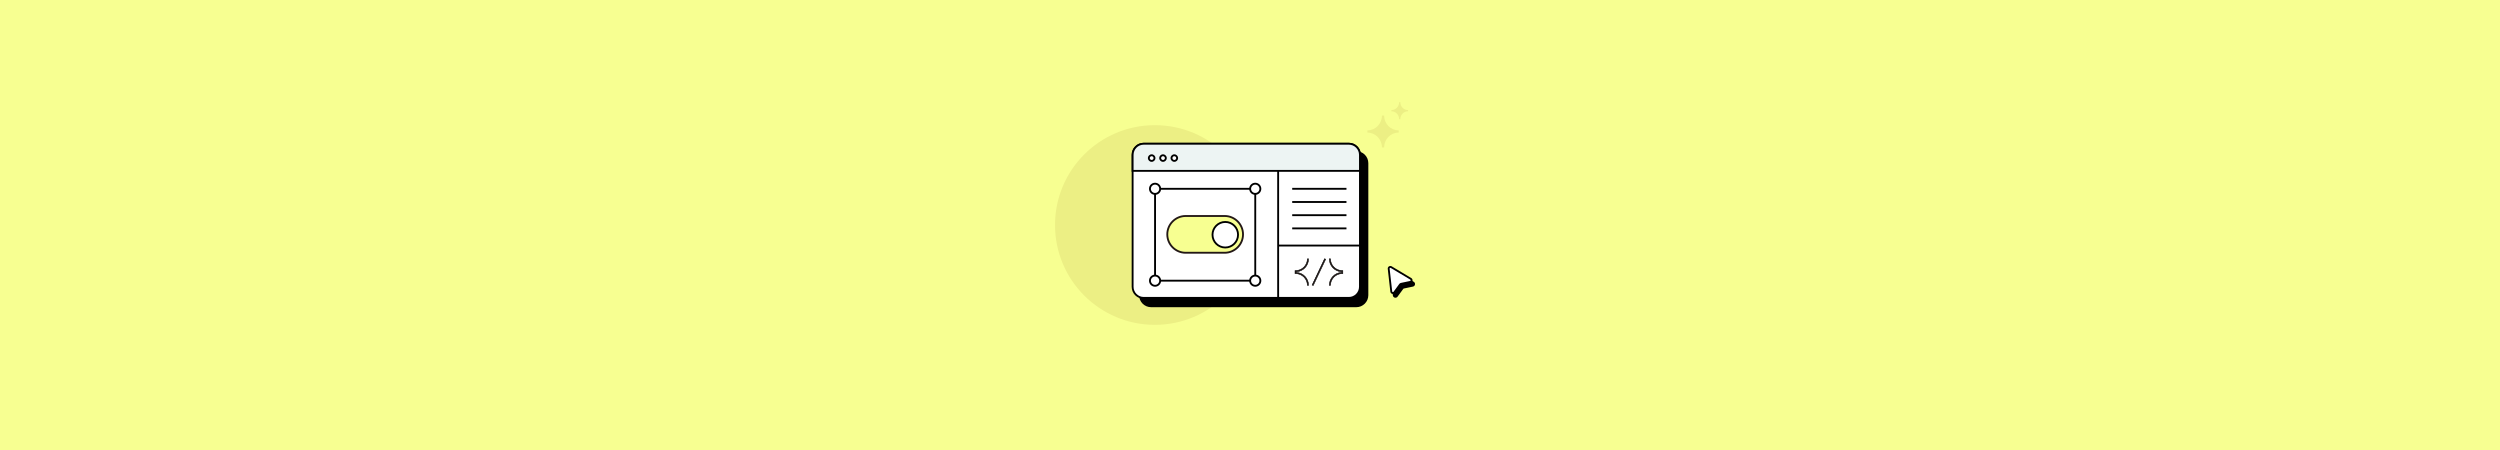 <?xml version="1.0" encoding="UTF-8"?>
<svg id="_레이어_1" data-name="레이어 1" xmlns="http://www.w3.org/2000/svg" viewBox="0 0 2000 360">
  <defs>
    <style>
      .cls-1 {
        fill: #231815;
      }

      .cls-1, .cls-2, .cls-3, .cls-4, .cls-5, .cls-6 {
        stroke-width: 0px;
      }

      .cls-2 {
        fill: #edf4f3;
      }

      .cls-3 {
        fill: #f7ff91;
      }

      .cls-4 {
        fill: #000;
      }

      .cls-5 {
        fill: #ecef84;
      }

      .cls-6 {
        fill: #fff;
      }
    </style>
  </defs>
  <rect class="cls-3" x="-22.73" y="-22.27" width="2045.45" height="404.55"/>
  <circle class="cls-5" cx="923.89" cy="180" r="79.87"/>
  <g>
    <path class="cls-5" d="M1105.56,117.95h1.73c0-6.56,5.21-11.88,11.64-11.88v-1.76c-6.43,0-11.64-5.32-11.64-11.88h-1.73c0,6.56-5.21,11.88-11.64,11.88v1.76c6.43,0,11.64,5.32,11.64,11.88Z"/>
    <path class="cls-5" d="M1119.32,95.36h.92c0-3.51,2.79-6.35,6.22-6.35v-.94c-3.44,0-6.22-2.84-6.22-6.35h-.92c0,3.51-2.78,6.35-6.22,6.35v.94c3.44,0,6.22,2.84,6.22,6.35Z"/>
  </g>
  <g>
    <g>
      <path class="cls-4" d="M1112.95,218.01l2.06,18.24c.14,1.21,1.69,1.62,2.41.64l4.61-6.29c.19-.27.48-.45.8-.52l7.39-1.56c1.19-.25,1.45-1.83.41-2.46l-15.66-9.36c-.95-.57-2.14.2-2.02,1.3Z"/>
      <path class="cls-4" d="M1116.35,238.19c-.18,0-.36-.02-.54-.07-.84-.22-1.44-.92-1.54-1.78l-2.06-18.24c-.09-.79.27-1.56.94-1.99.67-.43,1.51-.45,2.2-.04l15.66,9.36c.74.44,1.13,1.28.99,2.14s-.78,1.52-1.63,1.7l-7.38,1.56c-.14.03-.27.11-.35.23l-4.61,6.29c-.4.55-1.02.85-1.68.85ZM1113.7,217.93l2.06,18.24c.04.37.34.48.43.5.09.02.41.08.62-.22l4.61-6.29c.3-.42.75-.7,1.25-.81l7.38-1.56c.36-.08.44-.39.46-.48s.04-.41-.28-.6l-15.66-9.36c-.28-.17-.53-.05-.62.01-.09.06-.3.23-.27.56h0Z"/>
    </g>
    <g>
      <path class="cls-6" d="M1110.95,215.01l2.06,18.24c.14,1.21,1.69,1.62,2.41.64l4.61-6.29c.19-.27.48-.45.8-.52l7.39-1.56c1.19-.25,1.45-1.83.41-2.46l-15.66-9.36c-.95-.57-2.14.2-2.02,1.3Z"/>
      <path class="cls-4" d="M1114.35,235.19c-.18,0-.36-.02-.54-.07-.84-.22-1.44-.92-1.54-1.78l-2.06-18.24c-.09-.79.27-1.56.94-1.99.67-.43,1.52-.45,2.2-.04l15.66,9.36c.74.44,1.13,1.28.99,2.14s-.78,1.52-1.63,1.7l-7.38,1.56c-.14.03-.27.11-.35.23l-4.61,6.29c-.4.55-1.02.86-1.68.86ZM1111.7,214.92l2.06,18.24c.04.37.34.48.43.5.09.02.41.08.63-.22l4.61-6.29c.31-.42.75-.7,1.25-.81l7.38-1.56c.36-.08.44-.39.46-.48s.04-.41-.28-.6l-15.66-9.36c-.28-.17-.53-.05-.62.01-.09.06-.3.23-.27.56h0Z"/>
    </g>
  </g>
  <g>
    <g>
      <rect class="cls-4" x="912.04" y="121.69" width="181.88" height="123.33" rx="8.87" ry="8.87"/>
      <path class="cls-4" d="M1085.04,245.76h-164.14c-5.3,0-9.62-4.31-9.62-9.62v-105.59c0-5.3,4.31-9.62,9.62-9.62h164.14c5.3,0,9.62,4.32,9.62,9.62v105.59c0,5.3-4.32,9.62-9.62,9.62ZM920.9,122.44c-4.48,0-8.12,3.64-8.12,8.12v105.59c0,4.48,3.64,8.12,8.12,8.12h164.14c4.48,0,8.12-3.64,8.12-8.12v-105.59c0-4.48-3.64-8.12-8.12-8.12h-164.14Z"/>
    </g>
    <g>
      <rect class="cls-6" x="906.09" y="114.98" width="181.88" height="123.33" rx="8.87" ry="8.87"/>
      <path class="cls-4" d="M1079.1,239.06h-164.14c-5.3,0-9.62-4.32-9.62-9.62v-105.59c0-5.3,4.32-9.62,9.62-9.62h164.14c5.3,0,9.62,4.31,9.62,9.62v105.59c0,5.3-4.31,9.62-9.62,9.62ZM914.96,115.74c-4.48,0-8.12,3.64-8.12,8.12v105.59c0,4.48,3.64,8.12,8.12,8.12h164.14c4.48,0,8.12-3.64,8.12-8.12v-105.59c0-4.48-3.64-8.12-8.12-8.12h-164.14Z"/>
    </g>
    <g>
      <path class="cls-2" d="M914.96,114.98h164.14c4.89,0,8.87,3.97,8.87,8.87v12.83h-181.88v-12.83c0-4.89,3.97-8.87,8.87-8.87Z"/>
      <path class="cls-4" d="M1088.71,137.44h-183.38v-13.58c0-5.3,4.32-9.62,9.62-9.62h164.14c5.3,0,9.62,4.31,9.62,9.62v13.58ZM906.84,135.94h180.38v-12.08c0-4.48-3.64-8.12-8.12-8.12h-164.14c-4.48,0-8.12,3.64-8.12,8.12v12.08Z"/>
    </g>
    <g>
      <rect class="cls-6" x="924.05" y="151.04" width="80.16" height="73.5"/>
      <path class="cls-4" d="M1004.95,225.29h-81.66v-75h81.66v75ZM924.8,223.79h78.66v-72h-78.66v72Z"/>
    </g>
    <g>
      <circle class="cls-6" cx="924.05" cy="151.04" r="4.09"/>
      <path class="cls-4" d="M924.05,155.88c-2.67,0-4.84-2.17-4.84-4.84s2.17-4.84,4.84-4.84,4.84,2.17,4.84,4.84-2.17,4.84-4.84,4.84ZM924.05,147.69c-1.84,0-3.34,1.5-3.34,3.34s1.5,3.34,3.34,3.34,3.34-1.5,3.34-3.34-1.5-3.34-3.34-3.34Z"/>
    </g>
    <g>
      <circle class="cls-6" cx="1004.2" cy="151.04" r="4.09"/>
      <path class="cls-4" d="M1004.2,155.88c-2.67,0-4.84-2.17-4.84-4.84s2.17-4.84,4.84-4.84,4.84,2.17,4.84,4.84-2.17,4.84-4.84,4.84ZM1004.2,147.69c-1.84,0-3.34,1.5-3.34,3.34s1.5,3.34,3.34,3.34,3.34-1.5,3.34-3.34-1.5-3.34-3.34-3.34Z"/>
    </g>
    <g>
      <circle class="cls-6" cx="924.05" cy="224.54" r="4.09"/>
      <path class="cls-4" d="M924.05,229.38c-2.67,0-4.84-2.17-4.84-4.84s2.17-4.84,4.84-4.84,4.84,2.17,4.84,4.84-2.17,4.84-4.84,4.84ZM924.05,221.2c-1.84,0-3.34,1.5-3.34,3.34s1.5,3.34,3.34,3.34,3.34-1.5,3.34-3.34-1.5-3.34-3.34-3.34Z"/>
    </g>
    <g>
      <circle class="cls-6" cx="1004.2" cy="224.54" r="4.09"/>
      <path class="cls-4" d="M1004.2,229.38c-2.67,0-4.84-2.17-4.84-4.84s2.17-4.84,4.84-4.84,4.84,2.17,4.84,4.84-2.17,4.84-4.84,4.84ZM1004.2,221.2c-1.84,0-3.34,1.5-3.34,3.34s1.5,3.34,3.34,3.34,3.34-1.5,3.34-3.34-1.5-3.34-3.34-3.34Z"/>
    </g>
    <rect class="cls-4" x="1021.77" y="136.69" width="1.5" height="101.62"/>
    <rect class="cls-4" x="1033.76" y="150.29" width="43.41" height="1.5"/>
    <rect class="cls-4" x="1033.76" y="160.84" width="43.41" height="1.5"/>
    <rect class="cls-4" x="1033.76" y="171.4" width="43.41" height="1.5"/>
    <rect class="cls-4" x="1033.76" y="181.96" width="43.41" height="1.5"/>
    <rect class="cls-4" x="1022.97" y="195.69" width="64.99" height="1.5"/>
    <g>
      <g>
        <path class="cls-1" d="M1064.38,228.29h-.96c0-5.55,4.39-10.09,9.88-10.35v-.53c-5.49-.25-9.88-4.8-9.88-10.35h.96c0,5.18,4.22,9.4,9.4,9.4h.48v2.42h-.48c-5.18,0-9.4,4.22-9.4,9.4Z"/>
        <path class="cls-4" d="M1064.58,228.49h-1.36v-.2c0-5.59,4.32-10.18,9.88-10.54v-.15c-5.55-.35-9.88-4.94-9.88-10.54v-.2h1.36v.2c0,5.07,4.13,9.2,9.2,9.2h.68v2.83h-.68c-5.07,0-9.2,4.13-9.2,9.2v.2ZM1063.62,228.09h.56c.11-5.2,4.37-9.4,9.6-9.4h.28v-2.02h-.28c-5.23,0-9.49-4.2-9.6-9.4h-.56c.1,5.35,4.32,9.7,9.68,9.95h.19v.92h-.19c-5.37.25-9.58,4.6-9.68,9.95Z"/>
      </g>
      <g>
        <path class="cls-1" d="M1046.85,228.29h-.96c0-5.18-4.22-9.4-9.4-9.4h-.48v-2.42h.48c5.18,0,9.4-4.22,9.4-9.4h.96c0,5.55-4.39,10.09-9.88,10.35v.53c5.49.25,9.88,4.8,9.88,10.35Z"/>
        <path class="cls-4" d="M1047.06,228.49h-1.36v-.2c0-5.07-4.13-9.2-9.2-9.2h-.68v-2.83h.68c5.07,0,9.2-4.13,9.2-9.2v-.2h1.36v.2c0,5.59-4.32,10.18-9.88,10.54v.15c5.55.35,9.88,4.94,9.88,10.54v.2ZM1046.09,228.09h.56c-.1-5.35-4.32-9.7-9.68-9.95h-.19v-.92h.19c5.37-.25,9.58-4.6,9.68-9.95h-.56c-.11,5.2-4.37,9.4-9.6,9.4h-.28v2.02h.28c5.23,0,9.49,4.2,9.6,9.4Z"/>
      </g>
      <g>
        <rect class="cls-1" x="1043.5" y="217.23" width="23.28" height=".96" transform="translate(406.43 1077.88) rotate(-64.64)"/>
        <path class="cls-4" d="M1050.68,228.7l-1.23-.58.09-.18,10.05-21.22,1.23.58-.09.18-10.05,21.22ZM1049.99,227.93l.5.24,9.79-20.67-.5-.24-9.79,20.67Z"/>
      </g>
    </g>
    <g>
      <circle class="cls-6" cx="921.33" cy="126.46" r="2.26"/>
      <path class="cls-4" d="M921.33,129.47c-1.66,0-3.01-1.35-3.01-3.01s1.35-3.01,3.01-3.01,3.01,1.35,3.01,3.01-1.35,3.01-3.01,3.01ZM921.33,124.96c-.83,0-1.51.68-1.51,1.51s.68,1.51,1.51,1.51,1.51-.68,1.51-1.51-.68-1.51-1.51-1.51Z"/>
    </g>
    <g>
      <circle class="cls-6" cx="930.4" cy="126.46" r="2.26"/>
      <path class="cls-4" d="M930.4,129.47c-1.66,0-3.01-1.35-3.01-3.01s1.35-3.01,3.01-3.01,3.01,1.35,3.01,3.01-1.35,3.01-3.01,3.01ZM930.4,124.96c-.83,0-1.51.68-1.51,1.51s.68,1.51,1.51,1.51,1.51-.68,1.51-1.51-.68-1.51-1.51-1.51Z"/>
    </g>
    <g>
      <circle class="cls-6" cx="939.46" cy="126.46" r="2.26"/>
      <path class="cls-4" d="M939.46,129.47c-1.66,0-3.01-1.35-3.01-3.01s1.35-3.01,3.01-3.01,3.01,1.35,3.01,3.01-1.35,3.01-3.01,3.01ZM939.46,124.96c-.83,0-1.51.68-1.51,1.51s.68,1.51,1.51,1.51,1.51-.68,1.51-1.51-.68-1.51-1.51-1.51Z"/>
    </g>
    <g>
      <rect class="cls-3" x="933.83" y="172.79" width="60.6" height="29.43" rx="14.71" ry="14.71"/>
      <path class="cls-1" d="M979.71,202.96h-31.17c-8.53,0-15.46-6.94-15.46-15.46s6.94-15.46,15.46-15.46h31.17c8.53,0,15.46,6.94,15.46,15.46s-6.94,15.46-15.46,15.46ZM948.54,173.54c-7.7,0-13.96,6.26-13.96,13.96s6.26,13.96,13.96,13.96h31.17c7.7,0,13.96-6.26,13.96-13.96s-6.26-13.96-13.96-13.96h-31.17Z"/>
    </g>
    <g>
      <circle class="cls-6" cx="980.22" cy="187.79" r="10.22"/>
      <path class="cls-4" d="M980.22,198.75c-6.05,0-10.97-4.92-10.97-10.97s4.92-10.97,10.97-10.97,10.97,4.92,10.97,10.97-4.92,10.97-10.97,10.97ZM980.22,178.32c-5.22,0-9.47,4.25-9.47,9.47s4.25,9.47,9.47,9.47,9.47-4.25,9.47-9.47-4.25-9.47-9.47-9.47Z"/>
    </g>
  </g>
</svg>